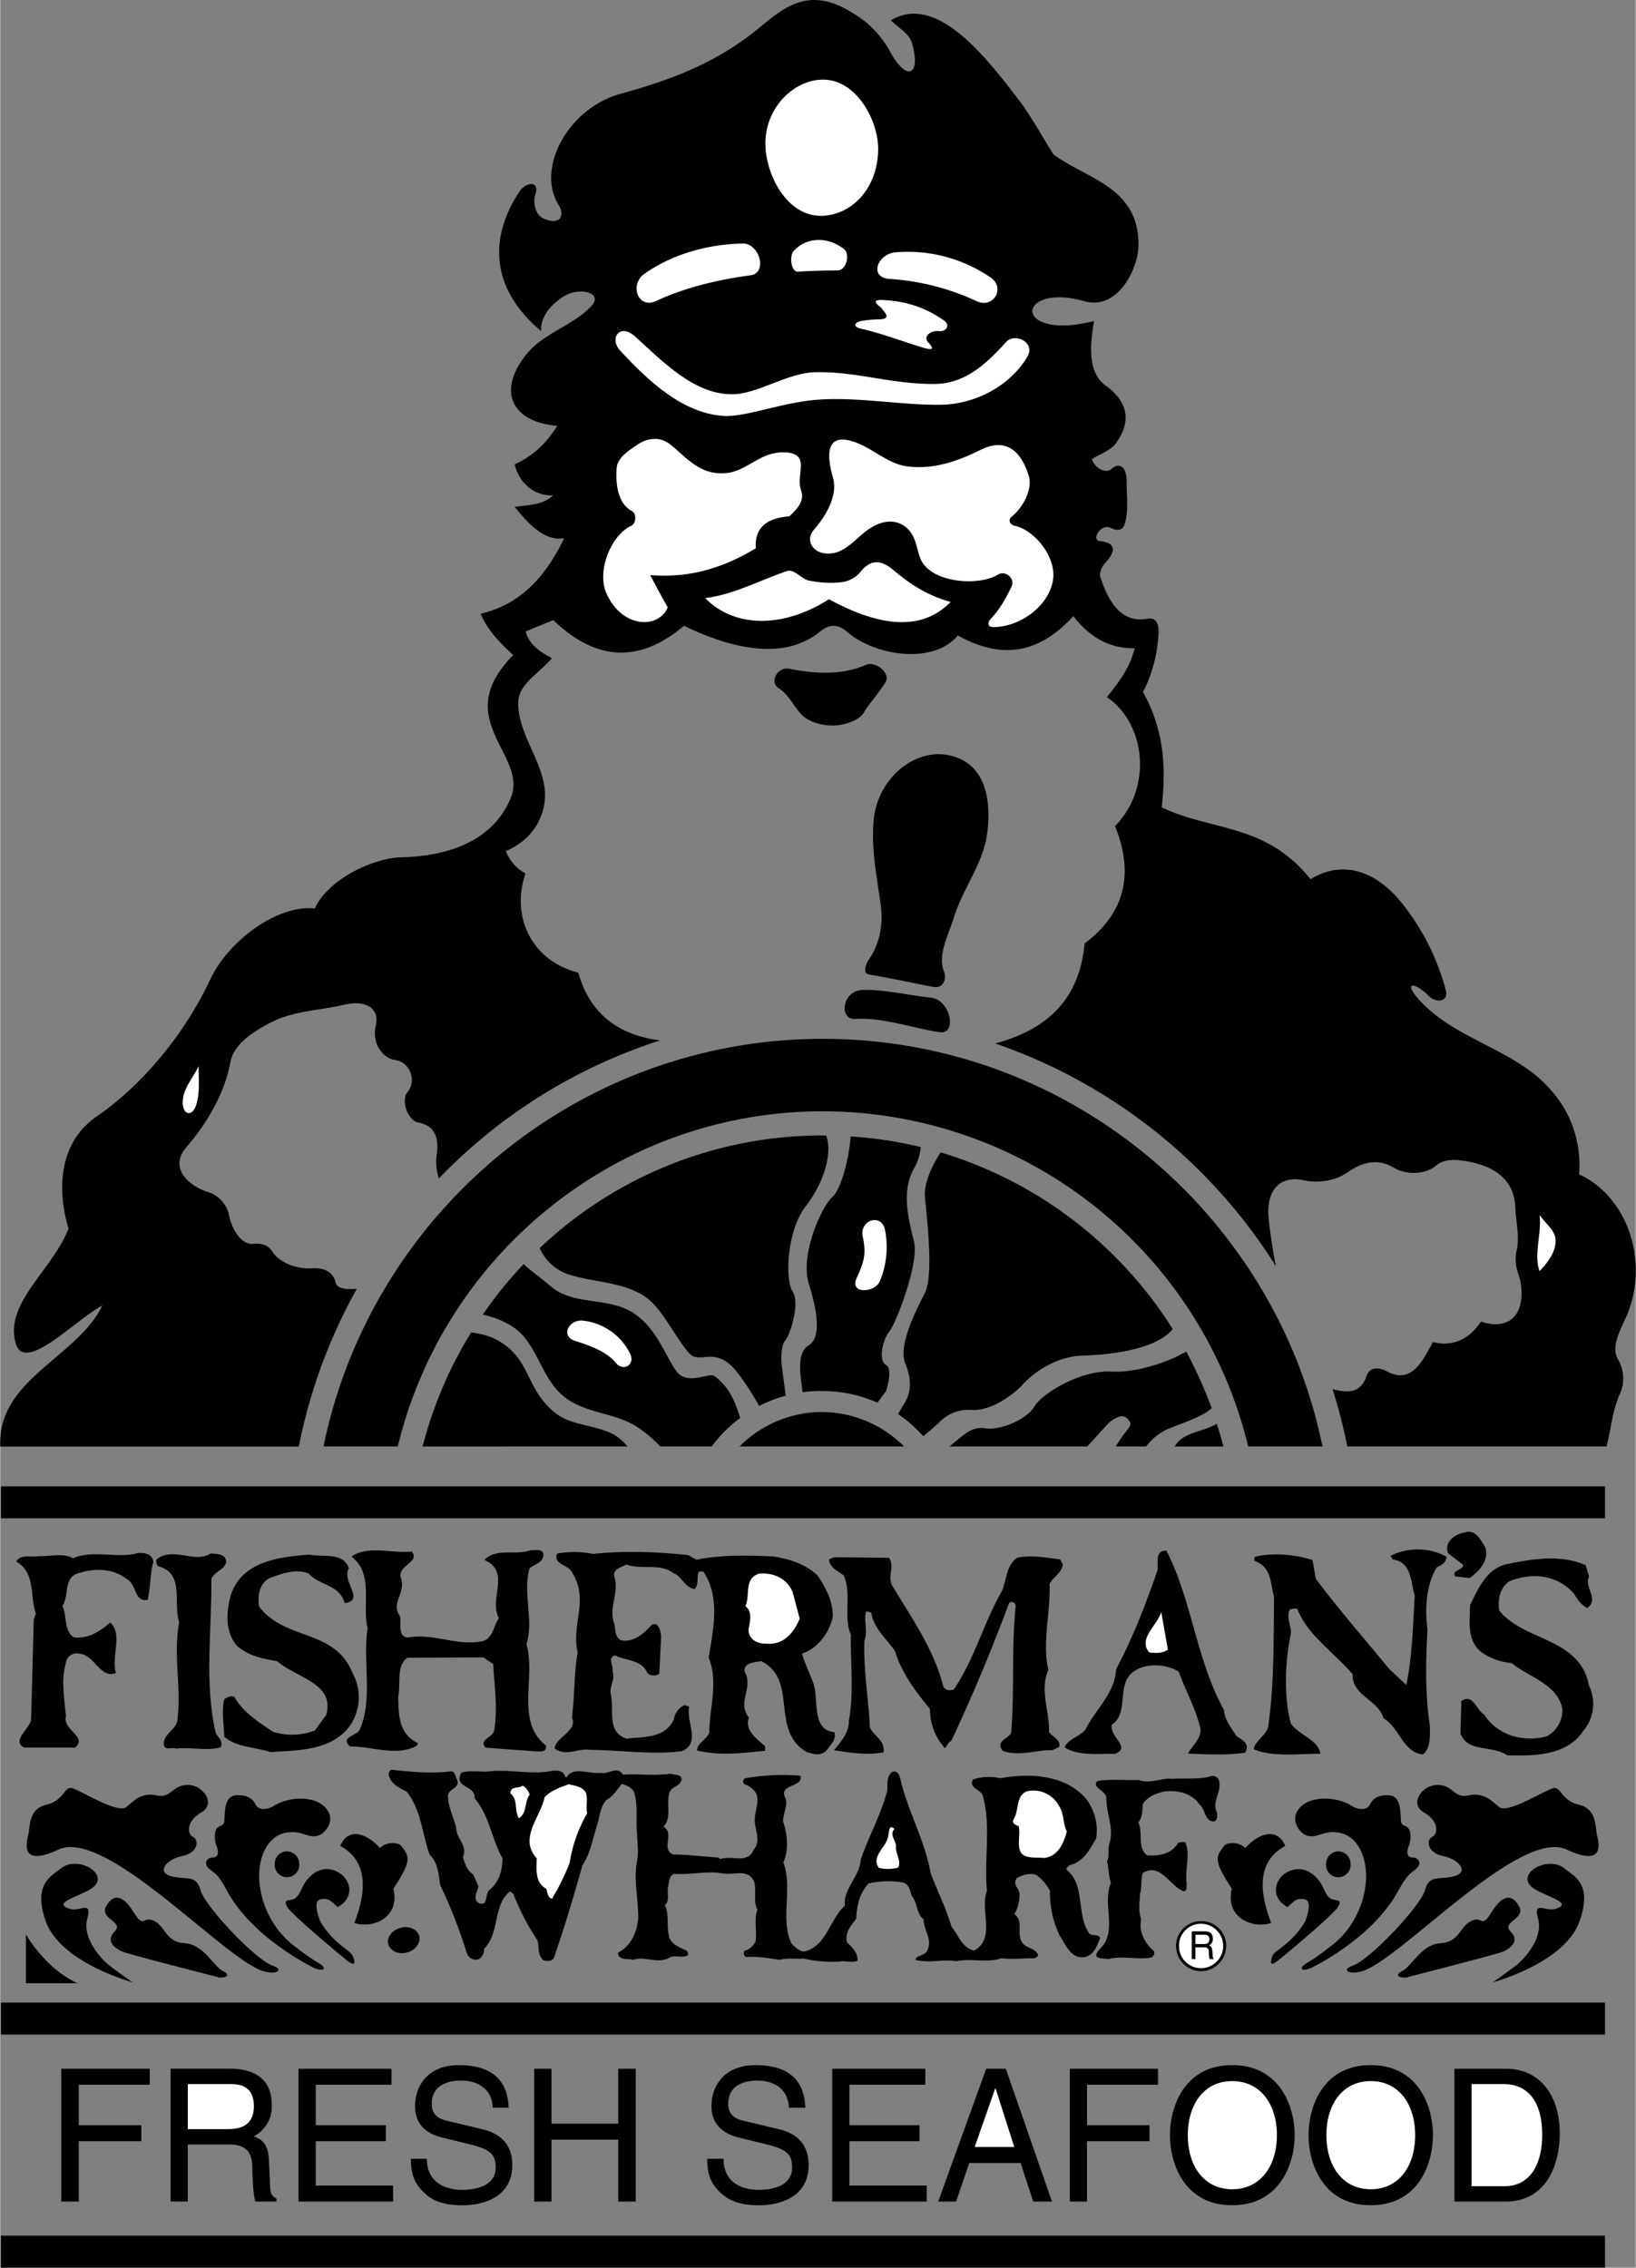 <svg xmlns="http://www.w3.org/2000/svg" width="1804" height="2500" viewBox="0 0 24.382 33.798"><rect x="0" y="0" width="24.382" height="33.798" fill="#808080" stroke="none"/><path d="M15.841 23.318c-.014.122-.153.193-.198.292.014.446-.112.864-.018 1.278-.135.302.022.621.009.923.045.076.193.121.148.229l-.099.045c-.239-.005-.5.099-.738.009-.117-.14.081-.18.126-.266.05-.644.004-1.282.067-1.89 0-.045-.054-.086-.099-.045a26.718 26.718 0 0 1-.86 2.052c-.058.031-.058.077-.099.108a.873.873 0 0 1-.22-.581c-.225-.274-.418-.535-.522-.864-.108-.162-.319-.342-.351-.567a.135.135 0 0 0-.077-.022c-.045.117.032.279-.027.432-.018.423.063.869.081 1.292.054.13.234.198.203.373-.229.05-.513.005-.738-.031.099-.117.229-.27.221-.432.081-.423.022-.891.031-1.292-.117-.261.018-.616-.108-.882-.085-.063-.216-.122-.216-.239l.077-.031.814.009c.094.122-.027.27.049.414.284.473.625.954.76 1.499.032.063.108.076.162.045.311-.463.437-.981.716-1.467.067-.162.067-.4.234-.495.229-.041.423.004.63.027l.042.077zM18.167 26.531c.05.18-.112.311-.027.486 0 .036.014.104-.041.13-.148.004-.126-.175-.22-.252-.117-.171-.333-.22-.531-.193-.117.027-.238.072-.315.185-.009.081 0 .198-.067.274.076.158-.022.369.13.491.167.013.365-.014.463-.185.032-.009.072-.022.108-.009.081.185-.014.428.022.621-.009.036.013.108-.05.108-.207-.081-.342-.428-.603-.274-.041.094-.009.216-.045.314-.004.135-.027.257.018.378-.041.189.059.364.193.477.009.04-.004.072-.045.094-.207.036-.432-.032-.634.022-.063-.013-.153.004-.185-.049.009-.077.067-.104.112-.167.18-.266-.018-.612.108-.922-.036-.095-.031-.221-.059-.315.041-.081.009-.175.032-.252.081-.243-.045-.459-.041-.697-.009-.112-.225-.153-.135-.252.216-.032.405-.009.621-.014.171.063.333-.036.49-.018.211-.013.41.014.59-.041.053-.008.089.015.111.06z"/><path d="M13.416 26.504c.113.491.365.914.455 1.417.099.261.229.518.311.796.104.122.148.306.333.355.333-.171.085-.607.194-.891-.045-.477.067-.958-.063-1.426-.04-.09-.211-.104-.144-.234a.77.77 0 0 1 .405-.018c.432-.077.954-.059 1.273.297a.776.776 0 0 1 .158.599c-.09.162-.203.365-.4.4-.019.022-.063.049-.032.077.274.225.13.666.333.945.041.036.13 0 .158.063-.045.117-.086.243-.221.284-.216.036-.284-.175-.383-.32a1.487 1.487 0 0 1-.144-.666.685.685 0 0 0-.198-.234c-.095-.041-.211-.004-.292.041-.085.099.054.167.036.266a.555.555 0 0 1-.077.274c.153.108.014.306.131.441.072.077.198.068.225.18l-.049.036c-.18 0-.337.018-.5 0-.229.076-.445-.005-.675.045-.198-.036-.396.036-.608-.022.023-.077.144-.054.18-.144.081-.167-.059-.292-.054-.455-.117-.095-.09-.248-.18-.355-.026-.077-.036-.171-.13-.198a1.32 1.32 0 0 0-.513.014c-.135.144-.175.329-.185.526-.077.108-.175.203-.135.355.077.067.167.162.153.271-.072.036-.198-.005-.266.013a1.927 1.927 0 0 1-.535-.045c-.104.009-.239-.014-.356.018-.162-.022-.324-.054-.495-.041-.041-.009-.054-.068-.027-.095.067-.013.131-.077.162-.135.022-.153-.027-.337.027-.477-.067-.117-.009-.288-.049-.414-.09-.203-.292-.099-.45-.122-.252-.049-.495.022-.738.004-.081.022-.081.122-.094.189-.023.094.031.216-.05.274.067.135.027.306.059.445.014.135.162.185.27.238.004.014.022.032.018.063-.081.058-.198-.014-.288.045-.18.09-.355-.036-.531.027-.072-.022-.225.013-.225-.108.193-.099.283-.302.301-.513.004-.284-.072-.553-.018-.855.031-.14 0-.279 0-.414-.022-.207.022-.423-.049-.621-.041-.067-.113-.09-.176-.112-.067.076-.122.18-.229.238-.094.099-.099.239-.135.36-.068.202-.104.437-.225.616-.13.464-.266.918-.423 1.373-.027.059-.099.063-.158.041-.094-.081-.058-.185-.09-.297a3.633 3.633 0 0 1-.36-.693l-.05-.036c-.261.22-.144.603-.382.855-.004.059-.022.122-.085.157-.081.022-.148-.022-.176-.09a6.982 6.982 0 0 0-.396-1.013c-.022-.153-.031-.337-.157-.454-.113-.311-.126-.671-.342-.94-.121-.063-.252-.122-.27-.266.004-.031.026-.067.062-.059.305.031.571.057.868.021.063 0 .059.072.085.112.072.153-.148.14-.13.275.009.162.085.297.122.454 0 .162.18.274.099.437.032.095.059.198.153.257l.081.18c-.018.077-.104.221.031.257.108.018.067-.122.122-.194.158-.126.198-.297.207-.477-.167-.297-.193-.63-.418-.9.014-.203-.319-.144-.198-.382.108-.032.257-.014.374-.014.314-.045.675.05.958-.009.086-.014.185-.014.212.076l.022.022c.094-.175.337-.049.508-.072.117.032.252-.113.333.027.256-.014.459.022.715-.014.054.023.144.005.162.072-.004.126-.167.108-.185.229-.045.162.041.351-.085.49.171.095-.045.338.144.414.225 0 .455.032.675.045l.027.022c.175-.059.409.077.495-.135.104-.117.04-.256.022-.396-.027-.198.144-.405-.077-.544-.032-.036-.108-.022-.099-.09l.018-.036a3.19 3.19 0 0 1 .828-.041c.022.014.013.059 0 .077-.072.095-.315.076-.211.27.031.099-.036.216-.041.333.067.18.09.432.004.612.148.374-.054.864.126 1.215.059.054.112.113.189.113.333-.081.374-.473.603-.684-.022-.261.221-.428.238-.688.122-.351.311-.688.396-1.035 0-.099-.009-.216.076-.27.079-.026.101.051.115.096zM13.843 25.212l-.022-.008h.022zM2.283 23.282c-.049.148-.041.378-.085.562-.198.041-.163-.229-.311-.31-.193-.153-.463-.166-.693-.094-.261.049-.158.324-.266.495.072.153.014.36.167.468.216.027.392-.09.544-.22.193.166.014.499.085.751-.238.095-.31-.274-.549-.288a.163.163 0 0 0-.198.149c-.068.225-.027.508.004.783-.059.203.329.306.135.468h-.76c-.193-.099.076-.27.104-.414l.013-.477.027-1.018.032-.085c-.094-.266 0-.607-.292-.778.059-.117.229-.059.337-.081.185.004.36-.05.508.031.297-.13.685.009.959-.076.117-.01.225.013.239.134zM5.199 23.372c-.122.194.252.473-.063.522-.081-.284-.374-.257-.536-.441-.193-.081-.414.005-.585.067-.153.086-.18.257-.157.423.382.513 1.134.329 1.395.995a.748.748 0 0 1-.031.77c-.274.387-.765.378-1.197.405-.23-.077-.491-.067-.684-.225-.005-.171-.045-.392 0-.562.041-.031.108-.063.153-.031.126.229.374.382.576.518a.957.957 0 0 0 .621-.022l.167-.229c.142-.476-.46-.562-.731-.804-.229-.036-.423-.081-.594-.225-.18-.207-.167-.49-.099-.747.157-.508.702-.58 1.17-.616.208.044.5-.045.595.202z"/><path d="M3.367 23.273c-.004.121-.189.148-.22.27.009.747-.108 1.548.067 2.291.031.054.117.121.072.207-.198.062-.468-.009-.662.022-.067-.032-.175.04-.185-.067-.009-.14.167-.216.198-.333.072-.486-.063-.999.031-1.485-.094-.283.086-.738-.314-.833-.022-.032-.041-.077-.018-.108.252-.189.571.072.801-.085.091.013.221-.001.23.121zM10.378 23.246c.369-.072.715-.067 1.138-.049.248.036.5.117.675.292.117.185.225.369.22.607-.045.229-.225.477-.458.549.04.145.121.307.175.459.072.238-.032.684.306.711.04.108-.059.193-.113.27-.09.095-.198.059-.301.027-.549-.324-.117-1.076-.675-1.354-.099.018-.252.018-.252.148.148.252-.117.455.067.693-.067.198.126.32.243.428v.067c-.36.036-.675.077-1.013-.004-.009-.108.144-.162.18-.27.004-.378.14-.747-.009-1.116.072-.432.175-.909-.081-1.282h-.063c-.045.076.009.185-.067.261-.153-.027-.193-.198-.324-.243-.194-.144-.468-.041-.693-.122-.075.045-.183.054-.183.162.09.274-.095.463.009.738.009.077.009.185.095.229.198.036.337-.104.45-.22.099-.077.148.076.148.175l-.027.54c-.045.045-.153.041-.185-.022-.085-.185-.315-.167-.477-.248-.117.045-.014.153-.036.238.045.113-.045.216-.027.338.063.238-.072.553.234.666.238-.032.571.004.706-.284.014-.09.081-.193.167-.216l.062.023c-.045.229.18.536-.104.662-.437.058-.9-.014-1.368-.019-.194-.027-.351.104-.531-.018 0-.162.351-.266.256-.464.045-.337.027-.63.086-.967-.099-.432.175-.779-.081-1.192-.054-.122-.292-.122-.225-.284a1.44 1.44 0 0 1 .536.005c.454-.05.977-.032 1.417.018l.123.068zM8.097 23.183c-.009.107-.13.13-.207.193-.104.378.068.77-.045 1.129.144.5-.171 1.147.292 1.512.009.108-.09.085-.162.085l-.738-.054c-.117-.122.122-.153.13-.27.05-.346 0-.652-.018-.977l-.148-.099-1.129.005c-.176.117-.095.392-.14.585.009.238-.004.554.297.688l-.022.041c-.306.162-.675.004-.99.009-.171-.144.122-.162.144-.256.202-.455.036-1.044.117-1.508-.09-.328.099-.814-.243-1.066.238-.171.607-.045.9-.076.13.153-.198.202-.167.378.095.229-.157.387-.009.585.022.122-.036.306.117.319.392-.072.765.148 1.147.045.13-.072.135-.225.211-.333-.157-.283.185-.693-.216-.868.176-.185.455-.063.684-.144.078 0 .199-.031.195.077zM23.685 23.498c-.077.162.157.338-.027.468-.085-.036-.162-.153-.202-.22-.257-.284-.639-.311-.963-.176-.144.108-.167.27-.148.432.382.472 1.202.396 1.341 1.125a.621.621 0 0 1-.086.67c-.252.378-.742.374-1.134.364-.225-.153-.594-.04-.697-.324l.013-.486c.175-.117.229.144.337.198.203.32.59.423.936.329a.446.446 0 0 0 .234-.4c-.067-.378-.49-.473-.76-.693a.878.878 0 0 1-.473-.18c-.193-.185-.148-.446-.144-.684.122-.239.243-.549.562-.612.4-.081.792-.14 1.161.018l.05.171zM17.385 23.111c.382.742.446 1.634.859 2.376.009.153.104.252.18.383.072.058.216.104.135.252-.27.04-.562.027-.855.013.077-.13.198-.216.189-.369-.072-.306-.22-.559-.324-.851-.194-.122-.491-.126-.662-.009-.288.194-.063.617-.337.801-.036.18.297.337.049.432-.238-.004-.544.036-.751-.094.045-.13.211-.148.311-.27.153-.302.441-.544.455-.896.256-.481.437-.958.616-1.467.022-.108-.05-.301.135-.301zM21.561 23.201c0 .077-.068.126-.145.158-.162.27-.18.617-.139.931-.027.478-.036.968.036 1.436-.004.131.019.324-.104.423-.306-.036-.342-.396-.589-.54-.072-.274-.472-.333-.459-.657-.288-.333-.666-.576-.823-.968-.032-.022-.077 0-.108 0-.077.126.04.27.004.4-.081.392-.099.9.004 1.301.117.175.418.247.441.454-.315-.004-.698.054-.99-.067.004-.112.166-.193.211-.324.094-.639.081-1.3.09-1.944-.059-.207-.027-.445-.297-.544l.004-.054c.27-.072.616-.036.864.045.022.085.031.193.054.283.319.428.725.896 1.089 1.337l.257.243c.09-.423.099-.9.126-1.332-.063-.189-.036-.5-.329-.54l-.032-.054a.91.91 0 0 1 .835.013zM22.141 23.066c.05.198-.081.337-.234.454l-.22-.026c-.05-.1.121-.086.121-.171l-.225-.175c-.063-.176.112-.284.256-.311.162-.045.235.121.302.229zM11.607 10.259c-.148-.094-.022-.324.157-.292.383.077.792.099 1.143-.059.14-.059.369.122.292.257-.095.157-.243.319-.324.454-.072.122-.297.194-.468.194-.175 0-.382-.059-.49-.194-.099-.117-.17-.27-.31-.36zM13.798 12.171c-.009-.274.369-.405.49-.135.131.283.063.688-.189.859-.175.121-.351.072-.4-.067-.045-.117.117-.158.148-.329.019-.103-.044-.184-.049-.328z"/><path d="M13.911 14.709c-.27-.05-.607-.126-.958-.185-.104-.018-.049-.157 0-.229.171-.248.211-.544.171-.828-.059-.409-.14-.819-.104-1.229.054-.644.607-1.062 1.075-.99.616.095.684.711.616 1.184-.058.437-.359.811-.49 1.229-.081.271-.256.572-.148.828.036.09-.009.247-.162.22zM14 15.384c-.387-.059-.854-.225-1.255-.198-.243.019-.203-.427.117-.432.311-.009.688.081 1.021.117.28.032.392.554.117.513zM18.604 21.558h1.107c-.707-3.46-3.78-6.075-7.448-6.075-3.663 0-6.736 2.615-7.443 6.075h1.107c.688-2.862 3.271-4.995 6.336-4.995a6.533 6.533 0 0 1 6.341 4.995z"/><path d="M9.352 21.558c-.036-.04-.076-.085-.135-.13-.252-.193-.67-.158-.936-.364-.463-.365-.36-.815-.877-1.094-.144-.077-.279-.094-.383-.112a6.116 6.116 0 0 0-.724 1.701l3.055-.001zM11.022 21.558h2.452a1.743 1.743 0 0 0-1.229-.513c-.453 0-.904.189-1.223.513z"/><path d="M7.804 18.84c.072.072.198.162.423.347.315.256.783.157 1.143.342.396.207.536.666.707.904.167.229.486.014.571.077.239.175.32.423.383.625a1.886 1.886 0 0 0-.423.423h-.77a1.835 1.835 0 0 0-.333-.283c-.342-.234-.824-.198-1.147-.5-.293-.27-.365-.743-.684-.977a1.255 1.255 0 0 0-.481-.203 5.83 5.83 0 0 1 .611-.755z"/><path d="M9.838 15.506c-.644-.081-1.053-.414-1.22-1.008-.733-.193-.999-.873-.787-1.48a.635.635 0 0 1-.293-.333c.36-.153.554-.45.581-.77.041-.504-.418-.958-.396-1.462.014-.271.333-.433.5-.644-.171-.09-.333-.198-.391-.396.134-.059.274-.113.413-.171.599.576 1.242.68 1.949.085.742.36 1.507.513 2.029.085.131-.107.261-.117.396 0 .414.365 1.292.5 1.656.059.576.319 1.152.338 1.723-.288.248.324.554.486.914.478-.067.279-.234.508-.414.729.58.396.684 1.35.121 1.922.292.72.14 1.305-.454 1.75-.077.864-.594 1.292-1.332 1.49a8.028 8.028 0 0 1 4.185 3.321 7.737 7.737 0 0 1-.108-.702c-.049-.459.194-.653.518-.581.22.05.481.009.666-.122.248-.175.477-.189.684-.063.18.108.463.104.625-.031.135-.113.319-.099.562-.045.4.094.612.328.621.67.009.216.068.437.019.644-.05.216.049.383.059.459.09.562-.239.72-.59.594-.171.266-.428.382-.715.306-.14.247-.306.634-.67.445-.176-.095-.284-.049-.32.059-.09.279-.311.248-.508.198.09.279.162.562.221.854h3.865c.067-.261.085-.535.198-.783a.56.56 0 0 0-.032-.522c-.099-.18.032-.418.117-.607.378-.828.022-1.823-.693-2.142a1.676 1.676 0 0 0-.459-1.3c-.5-.545-1.318-.702-1.845-1.22-.359-.351-.171-.374.059-.144.108.113.306.099.257-.085a3.53 3.53 0 0 0-.662-1.305c-.382-.472-.877-.639-1.354-.346-.666-.837-1.48-.716-2.218-1.071.067-.594.036-1.156-.279-1.719.148-.288.211-.572.229-.842.014-.14-.014-.274-.153-.252-.378.072-.576-.207-.711-.616-.022-.063.027-.171.077-.221.18-.193.126-.297-.086-.319-.13-.014.009-.252.144-.203.049.018.185.099.229-.059.059-.193.027-.405.027-.607.005-.256-.117-.306-.229-.203-.081.072-.252-.018-.288-.148.126-.085.293-.13.374-.261.27-.396.062-.671-.171-.837-.239-.171-.252-.522-.171-.959-.117.022-.229.05-.346.059-.878.067-.702-.616.207-.355.486.135.805-.477.801-.859-.009-.855-.788-.968-1.269-1.332-.171-.27-.324-.558-.518-.814-.459-.594-1.21-1.598-1.903-1.184.104.112.274.193.315.347.135.481-.081.562-.315.144a1.542 1.542 0 0 0-.374-.463c-.74-.57-1.127-.3-1.555.056-.661.554-1.354.806-2.106 1.013-.787.22-1.255 1.115-.922 1.651.104.167.022.32-.229.203-.113-.05-.154-.23-.118-.347.077-.229-.148-.185-.229-.059-.473.707-.428 1.467.319 2.088-.018-.225.167-.414.342-.521.225-.14.594-.054.405.148-.27.288-.702.4-.954.702-.441.531-.275 1.017.446 1.084-.158.252-.36.45-.635.572.059.265.288.477.571.463-.143.144-.373.144-.571.171.189.234.437.518.738.468-.261.536-.621.981-1.246 1.125.108.252.279.423.486.617-.959.972.243 1.484-.041 2.142-.233.54-.773.851-1.646.873-.378.009-1.066.311-1.27.761-.549-.059-1.282.468-1.561 1.062-.365.779-.986 1.553-1.692 2.039-.581.4-.585 1.12-.419 1.669-.234.617-.972 1.116-.783 1.724.139.432.886-.364 1.287-.576-.373.774-1.57 1.103-1.521 2.102h4.45a7.966 7.966 0 0 1 .864-2.349c-.144.004-.293.009-.319-.104-.027-.118-.126-.217-.346-.204-.216.014-.481-.072-.599-.256-.072-.112-.189-.117-.292-.108-.18.009-.311-.243-.347-.423a.461.461 0 0 0-.306-.347c-.279-.085-.607-.351-.328-.675.225-.256.558-.733.652-1.26.054-.284.364-.473.621-.603.329-.167.716-.171 1.075-.256.333-.077.531.058.473.311-.063.261.099.486.288.513.234.036.319.315.185.477-.104.122.004.427.162.455.274.049.301.27.274.473a.786.786 0 0 0 .031.36 7.96 7.96 0 0 1 3.299-2.058zM.01 33.321h23.913v.477H.01zM.01 29.847h23.913v.477H.01z"/><path d="M11.71 20.802l-.059-.445s-.032-.274.049-.374c.081-.094.225-.567.113-.733-.113-.162-.095-.891.193-1.269.274-.351.405-.797.306-1.058h-.049a6.122 6.122 0 0 0-4.221 1.679.726.726 0 0 0 .486.409c.378.108.819.104 1.129.347.221.175.396.554.608.806.152.18.369-.099.67.229.099.108.274.369.378.562.123-.063.258-.117.397-.153z"/><path d="M13.078 20.906l.126-.171s.113-.329 0-.392c-.117-.067-.049-.374.045-.49.099-.113.454-1.026.373-1.35-.081-.324-.193-.747 0-1.089a.699.699 0 0 0 .099-.319 6.085 6.085 0 0 0-1.044-.157c-.018.288-.13.77-.27.9-.175.162-.481.869-.355 1.287.13.414.193.806 0 .927-.171.108-.135.374-.09.698.09-.014.185-.018.283-.018.297-.002.577.061.833.174z"/><path d="M13.762 21.405l.221-.189s.18-.225.49-.202c.306.022.639-.239.761-.369.117-.135.463-.432.913-.441.401-.013 1.089-.09 1.332-.396a6.2 6.2 0 0 0-3.46-2.633c-.108.167-.252.441-.234.662.032.342.131 1.17 0 1.431-.13.261-.405.783-.292 1.057.117.279.068.473-.032.621-.026.041-.054.09-.076.13.139.095.265.208.377.329zM18.136 21.221a1.023 1.023 0 0 1-.148.068c-.176.062-.4.108-.477.27h.725c-.032-.113-.064-.226-.1-.338zM17.083 21.558a.825.825 0 0 1 .297-.247c.221-.099.522-.18.68-.324a6.86 6.86 0 0 0-.378-.842l-.158.081s-.499.239-.949.216c-.495-.027-1.062.351-1.152.513-.122.211-.536.369-.738.333-.203-.036-.333.108-.522.261l-.009.009h2.052l.311-.342s.176-.167.27-.085c.095.085.072.108-.022.229-.041.049-.09.126-.135.198h.453zM.01 22.152h23.913v.477H.01zM1.171 31.913h.932v-.239h-.932v-.603h1.058v-.238H.91v1.98h.261zM2.796 31.962h.625c.306 0 .337.193.337.355 0 .072.009.374.045.495h.315v-.045c-.081-.045-.094-.086-.094-.198l-.018-.36c-.009-.275-.117-.324-.225-.369a.498.498 0 0 0 .266-.477c0-.418-.315-.531-.625-.531H2.54v1.98h.256v-.85zM5.856 32.574H4.704v-.661h1.044v-.239H4.704v-.603h1.129v-.238H4.447v1.98h1.409zM7.579 31.414c-.009-.221-.077-.635-.743-.635-.459 0-.652.306-.652.612 0 .346.279.437.405.468l.392.095c.311.076.405.144.405.351 0 .284-.315.333-.5.333-.243 0-.526-.104-.526-.463h-.238c0 .185.031.351.193.5.081.081.22.193.576.193.324 0 .743-.13.743-.599 0-.314-.185-.468-.432-.531l-.544-.13c-.112-.027-.225-.081-.225-.252 0-.297.275-.347.437-.347.216 0 .459.099.473.405h.236zM9.213 31.652h-.995v-.819h-.257v1.98h.257v-.923h.995v.923h.261v-1.98h-.261zM12.002 31.414c-.009-.221-.076-.635-.742-.635-.463 0-.657.306-.657.612 0 .346.284.437.41.468l.387.095c.315.076.405.144.405.351 0 .284-.311.333-.495.333-.248 0-.527-.104-.527-.463h-.243c0 .185.031.351.193.5.085.081.225.193.576.193.328 0 .742-.13.742-.599 0-.314-.18-.468-.428-.531l-.544-.13c-.113-.027-.226-.081-.226-.252 0-.297.271-.347.432-.347.216 0 .459.099.473.405h.244zM13.812 32.574H12.66v-.661h1.044v-.239H12.66v-.603h1.13v-.238h-1.387v1.98h1.409zM15.211 32.237l.189.576h.279l-.688-1.98h-.293l-.715 1.98h.266l.197-.576zM16.201 31.913h.932v-.239h-.932v-.603h1.058v-.238h-1.314v1.98h.256zM19.297 31.823c0-.428-.221-1.044-.932-1.044s-.927.616-.927 1.044.216 1.044.927 1.044.932-.617.932-1.044zM21.358 31.823c0-.428-.216-1.044-.927-1.044s-.927.616-.927 1.044.216 1.044.927 1.044.927-.617.927-1.044zM21.678 32.813h.76c.626 0 .811-.572.811-1.017 0-.572-.302-.963-.801-.963h-.77v1.98zM1.153 29.559h-.77v-.729c.001.001.284.509.77.729zM1.977 29.546s-1.071-.288-1.296-.905c-.207-.58.104-.688.221-.792.252-.207.747.086.472.288-.171.126-.634.225-.328.315.144.04.328-.131.252.144-.081.288.211.607.328.698.139.103.216.162.351.252z"/><path d="M3.237 29.465s-1.31-.333-1.417-.378c-.113-.049-.256-.158-.113-.301.145-.145-.238-.189-.126-.378.108-.193.252-.162.41.095.158.252.126.045.301.126.171.077.171.315.455.333.283.013.427.337.566.41.189.097-.054.12-.076.093z"/><path d="M3.898 29.371c-.607-.221-2.331-2.129-3.028-1.805-.558.261-.486-.077-.454-.207.031-.126 0-.396.265-.459.27-.063.27-.266.378-.252.112.018.692.396.823.283.126-.108.234-.22.455-.171.22.045.22-.157.459-.157.234 0 .423.283.203.409-.221.126-.221.315-.126.365.094.045.081.238-.158.284-.234.049-.392.238-.171.301s.378-.032.441.207c.063.238.814 1.035 1.071 1.125.202.072.04.148-.158.077z"/><path d="M4.749 29.258c.14.085.068.14-.09.063-.153-.081-.932-.49-1.287-1.156-.144-.271-.198-.252-.27-.324-.068-.067-.027-.157.072-.157.094 0 .077-.113.049-.176-.027-.059-.049-.252.045-.288.095-.036.067-.076.077-.157.009-.077 0-.297.175-.306.176-.009.252.063.288.139.036.081.167.09.288.009a.77.77 0 0 1 .554-.077c.202.05.36.243.211.437s-.306.059-.446.045c-.139-.018-.409.009-.521.392-.113.387.054.999.531 1.332.184.147.324.224.324.224z"/><path d="M4.272 27.593c.104 0 .185.085.185.189a.183.183 0 1 1-.365 0c0-.104.081-.189.18-.189zM5.252 29.145c.054.131.027.149-.054.095-.076-.054-.868-.715-.922-.823-.049-.104 0-.086.072-.104.067-.018.095-.054.158-.185.058-.131.234-.333.468-.252.234.076.347.382.059.549-.077-.067-.122-.122-.189-.122-.072 0-.203-.018-.076.324.17.316.453.446.484.518z"/><path d="M5.28 28.66c.221-.572.148-.954-.211-1.148.117-.274.378-.203.594.032.068-.086.261-.099.315-.032.131.171.153.221-.117.639.107.441-.325.599-.581.509zM6.018 28.722c.13-.009.233.067.233.171 0 .108-.104.203-.233.216-.131.013-.239-.067-.239-.171 0-.107.108-.202.239-.216zM18.946 28.66c-.22-.572-.153-.954.211-1.148-.117-.274-.382-.203-.599.032-.067-.086-.261-.099-.315-.032-.13.171-.153.221.117.639-.107.441.325.599.586.509z"/><path d="M18.969 29.145c-.049.131-.022.149.054.095.076-.054.868-.715.922-.823.054-.104 0-.086-.068-.104-.072-.018-.099-.054-.157-.185-.063-.131-.234-.333-.473-.252-.234.076-.346.382-.059.549.077-.067.122-.122.189-.122.072 0 .202-.018.081.324-.174.316-.458.446-.489.518zM19.95 27.593c-.104 0-.185.085-.185.189a.183.183 0 1 0 .365 0 .185.185 0 0 0-.18-.189z"/><path d="M19.477 29.258c-.139.085-.072.14.086.063.157-.081.931-.49 1.287-1.156.149-.271.203-.252.27-.324.072-.067.027-.157-.067-.157-.099 0-.081-.113-.054-.176.027-.059.054-.252-.045-.288-.094-.036-.067-.076-.077-.157-.009-.077 0-.297-.175-.306-.171-.009-.252.063-.284.139-.036.081-.166.09-.288.009-.122-.077-.36-.13-.558-.077-.203.05-.355.243-.211.437.148.193.306.059.445.045.14-.018.41.009.522.392.112.387-.049.999-.531 1.332-.18.147-.32.224-.32.224z"/><path d="M20.328 29.371c.603-.221 2.331-2.129 3.024-1.805.558.261.486-.077.454-.207-.031-.126 0-.396-.266-.459-.27-.063-.27-.266-.378-.252-.112.018-.693.396-.819.283-.126-.108-.239-.22-.459-.171-.22.045-.22-.157-.455-.157-.238 0-.428.283-.207.409s.221.315.126.365c-.094.045-.076.238.158.284.238.049.396.238.175.301s-.378-.032-.441.207c-.063.238-.819 1.035-1.071 1.125-.206.072-.039.148.159.077z"/><path d="M20.989 29.465s1.305-.333 1.417-.378c.108-.049.252-.158.108-.301-.139-.145.239-.189.126-.378-.108-.193-.252-.162-.41.095-.157.252-.126.045-.297.126-.175.077-.175.315-.459.333-.283.013-.427.337-.567.41-.188.097.055.12.082.093z"/><path d="M22.25 29.546s1.071-.288 1.291-.905c.212-.58-.104-.688-.22-.792-.252-.207-.747.086-.473.288.171.126.634.225.329.315-.14.04-.329-.131-.252.144.085.288-.211.607-.329.698-.139.103-.216.162-.346.252zM18.276 29.001c0-.203-.167-.369-.374-.369s-.374.167-.374.369c0 .207.167.378.374.378a.38.38 0 0 0 .374-.378z"/><path d="M18.231 29.001a.33.33 0 0 1-.329.333.327.327 0 0 1-.329-.329.326.326 0 0 1 .329-.333.331.331 0 0 1 .329.329z" fill="#fff"/><path d="M17.763 29.199h.054v-.175h.135c.085 0 .059.072.067.121l.009.054h.063c-.022-.036-.014-.045-.018-.099-.009-.072-.009-.076-.049-.104.04-.031.054-.054.054-.104-.004-.094-.067-.107-.13-.107h-.185v.414z"/><path d="M17.947 28.835c.032 0 .085.009.077.077-.005.054-.041.062-.077.062h-.13v-.139h.13zM11.895 4.049c-.104.009-.135-.229-.068-.306.203-.225.527-.211.756-.027.085.072.036.315-.104.315-.161 0-.391.005-.584.018zM13.258 4.157c-.311-.018-.185-.369.085-.396a2.183 2.183 0 0 1 1.431.382c.207.153.036.459-.216.347a3.618 3.618 0 0 0-1.3-.333zM9.78 4.485c-.274.13-.405-.243-.176-.405.423-.297.954-.441 1.467-.45.248-.004.374.441.113.473-.459.063-.95.171-1.404.382zM13.762 5.183c-.315-.095-.625-.216-.945-.288-.095-.022-.099-.09.031-.113.081-.013.175-.022.256-.022.122-.004.135-.045.068-.122-.022-.027-.041-.059-.068-.076-.09-.067-.062-.099.063-.09.355.018.644.122.904.306.104.077.018.171-.076.157-.122-.013-.243.077-.162.167.105.112.055.117-.071.081zM12.219 1.655c-.126-.014-.153-.198-.027-.238.171-.059.423.076.486.22.049.117-.022.211-.085.126-.077-.104-.244-.095-.374-.108z" fill="#fff"/><path d="M11.409 2.213c-.041-.585.414-1.026.855-1.026.495-.005.833.607.824 1.053-.014.594-.414.968-.842.977-.504.008-.806-.568-.837-1.004zM9.24 5.223c-.162-.175-.009-.418.225-.207.414.374.877.86 1.44.86.387.004.833-.329 1.265-.329.612-.009 1.089.176 1.75.176.441 0 .752-.266 1.076-.626.13-.144.45.005.311.229-.279.455-.805.702-1.292.707-.594.004-1.156-.108-1.75-.081-.581.027-1.138.27-1.485.247-.609-.04-1.131-.53-1.54-.976zM12.426 8.243c-.288.054-.441-.171-.301-.342.171-.193.364-.504.292-.77-.099-.342-.121-.702.329-.54.266.095.491.324.774.36.41.054.779-.09 1.107-.252.392-.189.603.059.706.392.063.207-.094.477-.247.603-.081.063-.018.13.031.14.324.072.635.49.576.819-.067.387-.495.693-.887.693-.09 0-.09-.067-.041-.121.13-.135.229-.311.311-.481.059-.126-.094-.248-.203-.18-.279.175-.994.13-1.152-.23-.045-.103-.058-.247-.122-.359-.108-.194-.373-.315-.715-.041-.143.115-.278.273-.458.309zM9.951 9.053c-.14.329-.693.311-.918-.22-.14-.329.072-.859.378-.999.067-.032.081-.18 0-.221-.212-.113-.239-.419-.221-.644.014-.148.176-.252.302-.337.126-.09.315-.139.477-.022.234.171.437.481.855.441.261-.022.463-.252.72-.297.126-.027.333-.022.378.099.045.126-.041.288.018.459.059.158-.077.293-.176.383-.355.027-.522.185-.5.477-.455.274-.958.45-1.575.4.086.161.172.323.262.481z" fill="#fff"/><path d="M10.509 8.914c.432-.054.801-.261 1.215-.401.113-.041.216.117.333.14.162.032.333.045.5.022a.43.43 0 0 0 .257-.139c.135-.176.288-.221.499-.041.248.207.491.374.855.477-.378.387-.954.428-1.813-.041-.703.446-1.419.419-1.846-.017zM22.947 18.944c-.09-.256.036-.554 0-.837.076.112.207.211.234.333.036.185-.108.378-.234.504zM2.958 15.888c-.076.167-.216.315-.234.495-.027.229.14.292.203.067.049-.188.031-.292.031-.562zM8.565 19.983c-.207-.068-.099-.311.112-.301a.893.893 0 0 1 .716.499c.072.167-.108.261-.212.135-.148-.18-.396-.261-.616-.333zM12.858 18.431c-.05-.252.283-.356.333-.095.072.369-.036.67-.086.774-.072.153-.45.185-.337-.063.112-.247.144-.359.09-.616zM13.331 27.26c-.086.085.036.18.022.279 0 .104.085.203.031.297a.596.596 0 0 1-.283.004c-.126-.162.094-.297.126-.441.031-.054.004-.233.104-.139zM7.894 26.747c-.085.108-.036.275-.162.352-.072-.117-.009-.279-.126-.369-.004-.117.126-.067.18-.117.059.03.086.08.108.134zM15.792 26.931c.068.108.05.252.108.365-.045.175-.131.374-.342.396-.112-.014-.243.014-.329-.063-.081-.104-.018-.274-.045-.41-.054-.022-.117-.049-.067-.121.077-.145.018-.396.252-.41a.434.434 0 0 1 .423.243zM8.731 26.72c.032.095-.004.203.019.306a2.107 2.107 0 0 0-.261.738 3.326 3.326 0 0 1-.248.508c-.004.013-.009.018-.014.027-.062-.009-.072-.095-.085-.148-.175-.09-.148-.302-.144-.455-.274-.297.059-.617.117-.909.099-.104.234-.148.36-.194.094.023.202.032.256.127zM17.407 24.587c-.077.054-.171.054-.279.041-.171-.207.121-.4.18-.603l.099.562zM11.814 23.732l.104.392c-.077.193-.234.4-.495.373-.131.009-.279-.067-.266-.22.022-.117.059-.261-.049-.337.077-.162-.027-.41.203-.486.201-.019.417.062.503.278zM2.796 31.062h.643c.126 0 .342.022.342.329 0 .292-.203.342-.387.342h-.598v-.671zM14.527 31.999l.306-.874h.005l.279.874zM19.032 31.823c0 .468-.252.806-.666.806s-.662-.338-.662-.806.248-.806.662-.806.666.338.666.806zM21.093 31.823c0 .468-.248.806-.662.806s-.661-.338-.661-.806.247-.806.661-.806.662.338.662.806zM21.934 31.062h.481c.351 0 .572.252.572.751s-.221.77-.553.77h-.5v-1.521z" fill="#fff"/></svg>